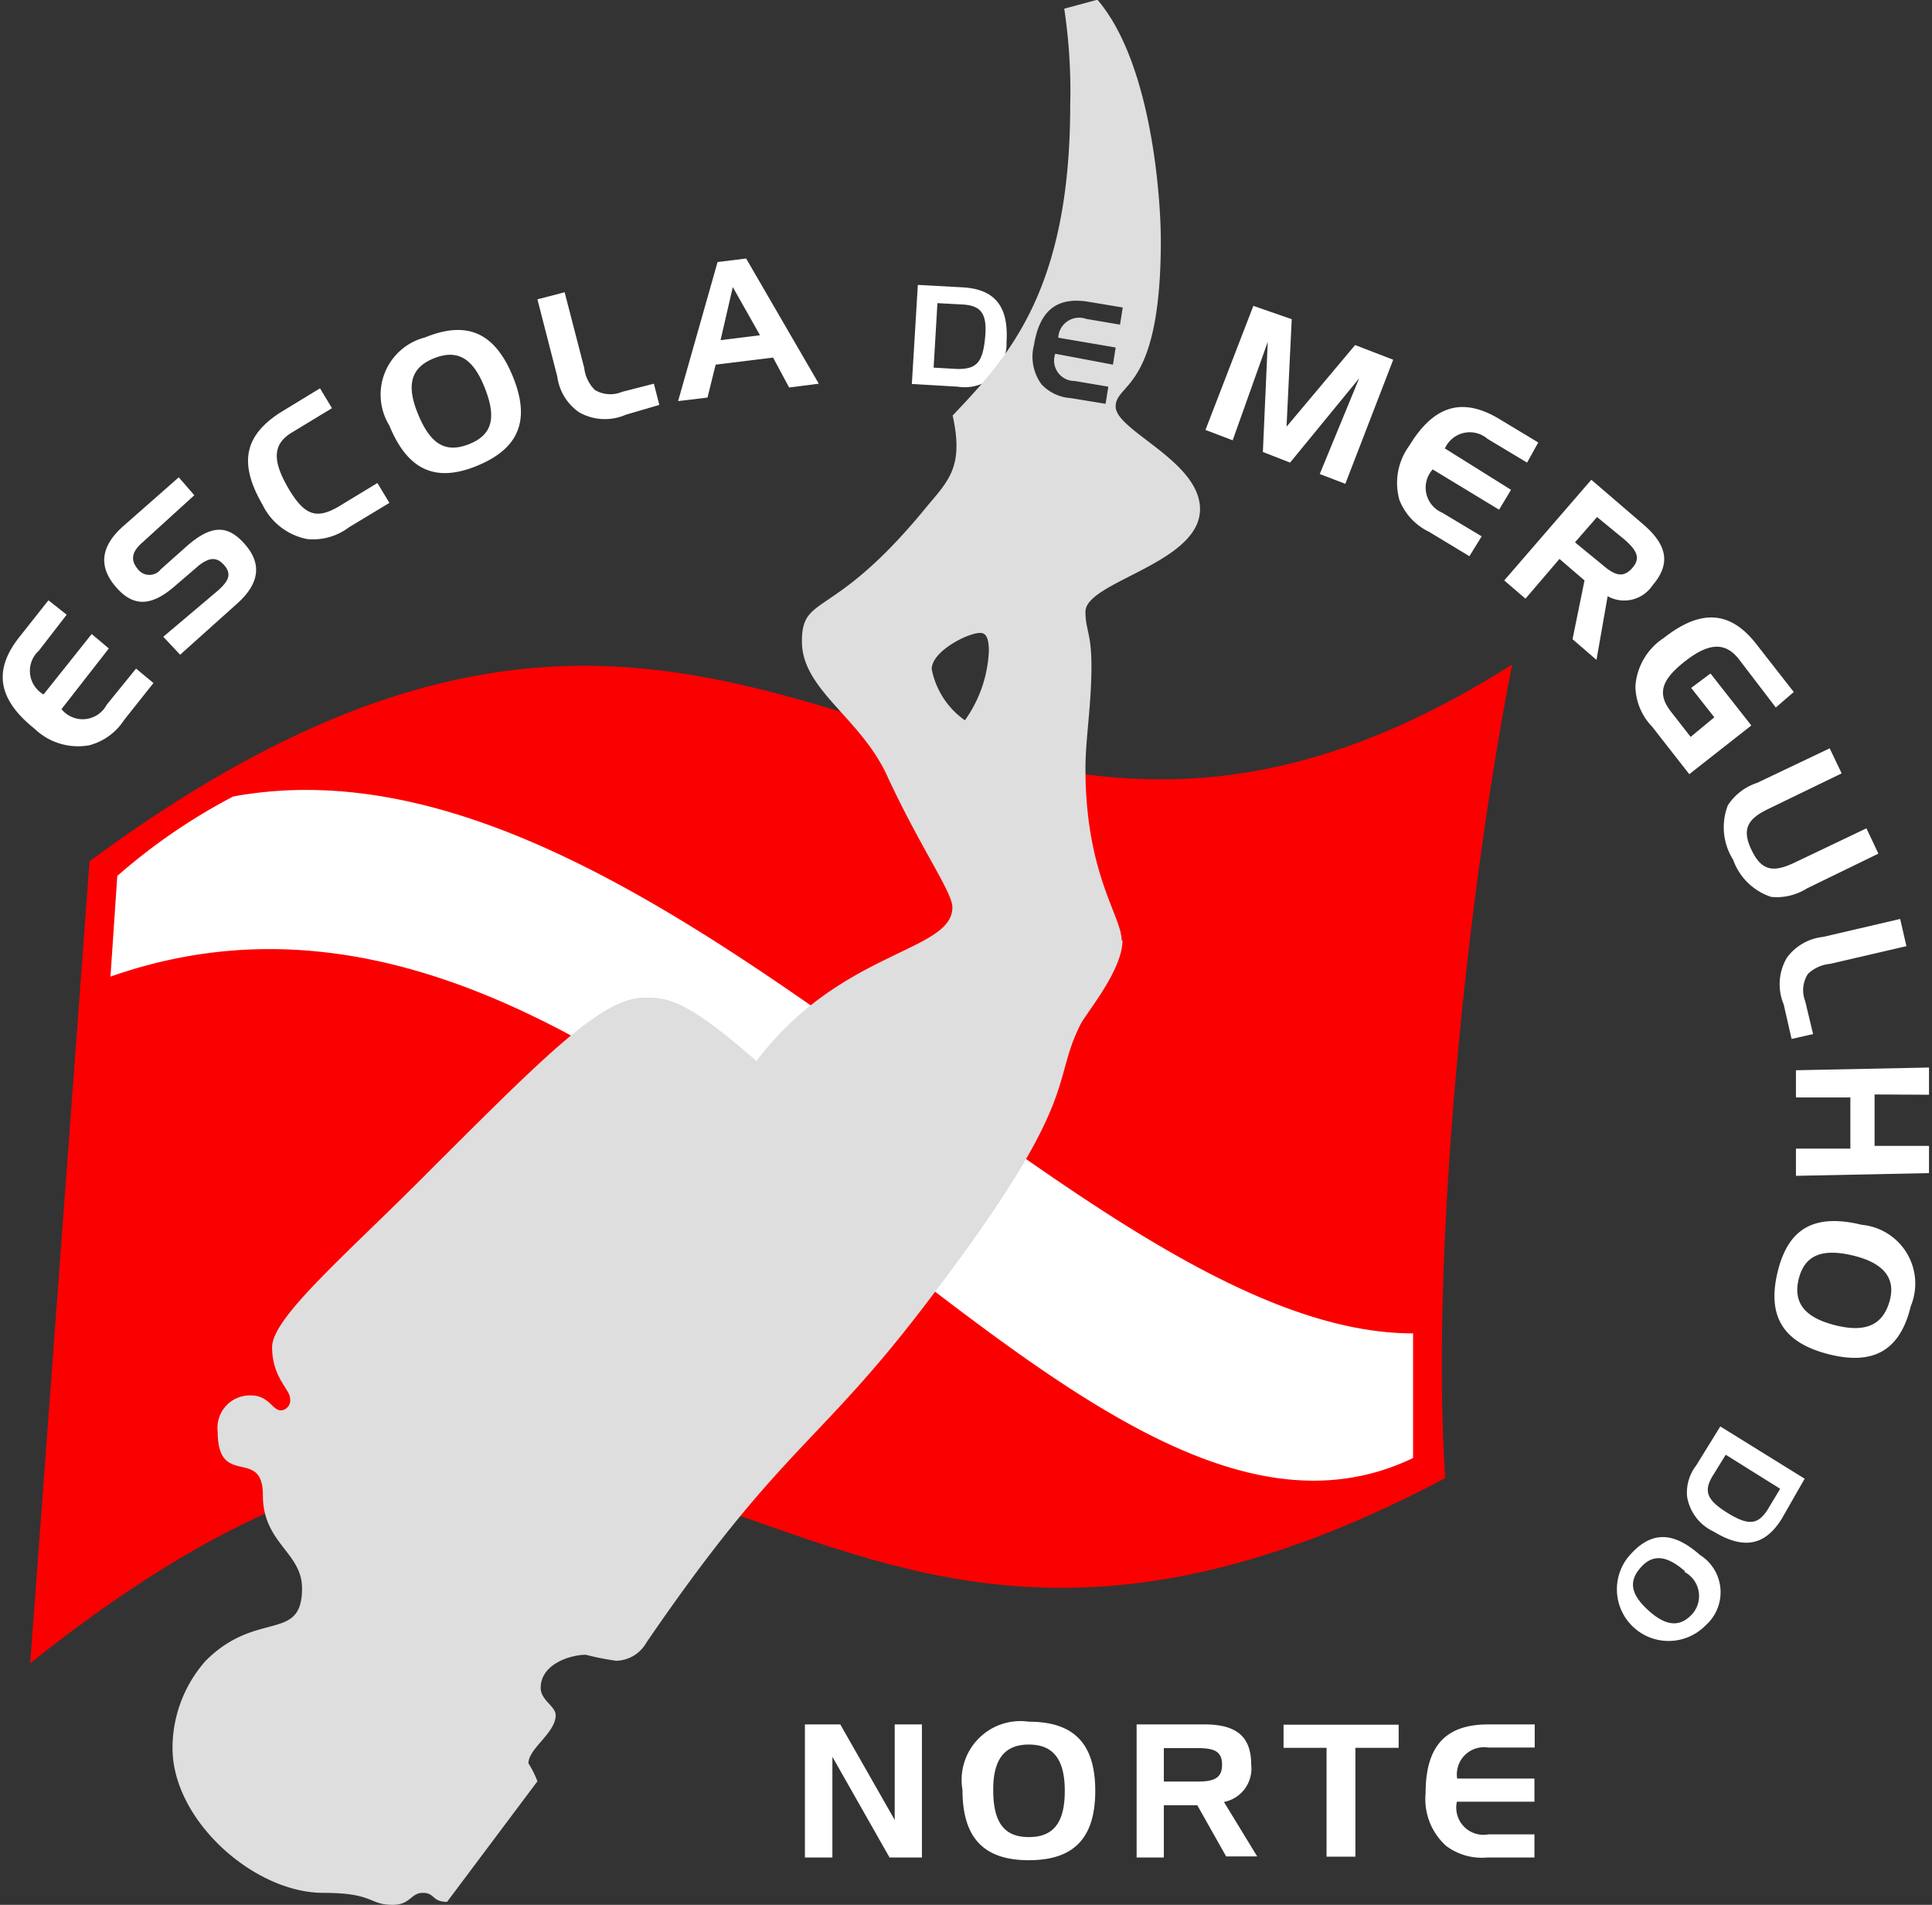 <svg id="Layer_1" data-name="Layer 1" xmlns="http://www.w3.org/2000/svg" viewBox="0 0 71 70"><rect x="0" y="0" width="71" height="70" fill="#333333" stroke="none"/><title>logo-02</title><path d="M55.57,24.42c-1.69,8.61-3,21.63-2.46,29.9-25.19,13.35-27.93-12.39-52,6.8L3.29,31.65C28.36,13.13,34.31,37.89,55.57,24.42Z" style="fill:#fa0001"/><path d="M4.31,32.19l-0.25,3.7C23.64,29,39,59.79,51.93,53.58V49C39.79,49,23.8,26.47,8.57,29.27A21.64,21.64,0,0,0,4.31,32.19Z" style="fill:#fff"/><path d="M1.6,25.52L3.37,23.3,4,23.83,2.26,26.06a1,1,0,0,0,1.66-.16L5,24.57,5.64,25.1,4.56,26.46a2.18,2.18,0,0,1-1.29.93,2.31,2.31,0,0,1-2-.61c-1.35-1.08-1.53-2.15-.55-3.38l1.06-1.34,0.67,0.53L1.43,23.91A1,1,0,0,0,1.6,25.52Z" style="fill:#fff"/><path d="M5.25,19.92c-0.41.35-.47,0.66-0.18,1a0.53,0.53,0,0,0,.84,0l1-.89C7.77,19.3,8.36,19.27,9,20s0.54,1.47-.34,2.23L6.62,24.06,6,23.4,8,21.71c0.41-.36.52-0.62,0.24-0.94s-0.55-.28-0.92,0l-0.92.79c-0.85.73-1.51,0.75-2.15,0s-0.56-1.5.32-2.26l2-1.76,0.57,0.66Z" style="fill:#fff"/><path d="M10.63,18c0.57,0.94,1,1.08,1.79.63l1.45-.88,0.44,0.73-1.49.9a2.18,2.18,0,0,1-1.53.43,2.31,2.31,0,0,1-1.64-1.26C8.75,17,9,16,10.3,15.16l1.46-.89L12.2,15l-1.45.88C10,16.32,10,16.94,10.63,18Z" style="fill:#fff"/><path d="M15.62,12.4c1.54-.63,2.56-0.18,3.22,1.42s0.25,2.65-1.29,3.29-2.57.17-3.24-1.47A2.17,2.17,0,0,1,15.62,12.4Zm-0.26,2.81c0.45,1.1,1,1.46,1.88,1.11s1-1,.57-2.08-1-1.42-1.87-1.07S14.94,14.19,15.36,15.21Z" style="fill:#fff"/><path d="M21.28,15.15a1.9,1.9,0,0,1-.8-1.31L19.75,11l1-.26,0.72,2.78a1.36,1.36,0,0,0,.39.81,1.11,1.11,0,0,0,1,.07l1.17-.3,0.2,0.78L23,15.24A1.92,1.92,0,0,1,21.28,15.15Z" style="fill:#fff"/><path d="M27.42,9.5l2.67,4.6L29,14.24l-0.59-1.1-2.11.26L26,14.61l-1.08.13,1.45-5.11Zm-0.94,3,1.45-.18-1-1.77Z" style="fill:#fff"/><path d="M35.39,10.56c1.17,0.07,1.68.7,1.6,2a1.72,1.72,0,0,1-.64,1.4,1.62,1.62,0,0,1-1.15.25l-1.69-.1,0.22-3.64Zm-0.94.58-0.14,2.37,0.89,0.05c0.68,0,.91-0.23,1-1.13s-0.14-1.2-.82-1.24Z" style="fill:#fff"/><path d="M47.47,11.73l-0.19,3.95,2.52-3,1.4,0.54-1.76,4.56-0.94-.36,1.45-3.52-2.54,3.1-1-.39,0.18-4.05-1.29,3.62-1-.38,1.76-4.56Z" style="fill:#fff"/><path d="M53.1,16.48L55.53,18l-0.44.73-2.44-1.48A1,1,0,0,0,53,18.84l1.45,0.87L54,20.44l-1.49-.9a2.18,2.18,0,0,1-1.08-1.16,2.31,2.31,0,0,1,.36-2c0.9-1.48,1.94-1.79,3.28-1l1.46,0.88L56.12,17l-1.45-.87A1,1,0,0,0,53.1,16.48Z" style="fill:#fff"/><path d="M60.4,19.28c0.88,0.76,1,1.45.33,2.23a1.25,1.25,0,0,1-1.65.4l-0.41,2.34-0.88-.76,0.44-2.16-0.92-.79L56.06,22l-0.78-.67,3.2-3.7ZM58.69,19l-0.81.93,1,0.82c0.46,0.4.77,0.5,1.1,0.13s0.17-.66-0.29-1.06Z" style="fill:#fff"/><path d="M62.86,24.75l1.5,1.91-2.28,1.79-1.36-1.74a2.19,2.19,0,0,1-.62-1.49,2.31,2.31,0,0,1,1.05-1.78c1.36-1.07,2.45-1,3.41.25l1.36,1.74L65.26,26,63.9,24.22c-0.51-.65-1.13-0.59-2,0.1s-1,1.19-.48,1.85l0.71,0.91L63,26.36l-0.85-1.08Z" style="fill:#fff"/><path d="M65,29.72c-0.78.37-1,.75-0.63,1.52s0.8,0.83,1.58.46l2.64-1.26,0.44,0.93L66.4,32.65a2.07,2.07,0,0,1-1.31.31,2.22,2.22,0,0,1-1.4-1.37,2.23,2.23,0,0,1-.19-2,2.05,2.05,0,0,1,1.07-.82l2.67-1.27,0.44,0.92Z" style="fill:#fff"/><path d="M65.67,35.19A1.9,1.9,0,0,1,67,34.43l2.83-.66,0.23,1-2.8.65a1.36,1.36,0,0,0-.82.37,1.11,1.11,0,0,0-.1,1L66.63,38l-0.79.18-0.29-1.27A1.92,1.92,0,0,1,65.67,35.19Z" style="fill:#fff"/><path d="M68.89,40.22l0,1.89,2,0,0,1-4.89.1,0-1,2,0,0-1.88-2,0,0-1,4.89-.1,0,1Z" style="fill:#fff"/><path d="M70.22,48c-0.39,1.62-1.36,2.18-3,1.77s-2.29-1.35-1.9-3,1.37-2.18,3.1-1.76A2.17,2.17,0,0,1,70.22,48ZM68.1,46.14c-1.16-.28-1.79,0-2,0.87s0.23,1.41,1.34,1.69,1.75,0,2-.88S69.18,46.4,68.1,46.14Z" style="fill:#fff"/><path d="M65.48,55.81c-0.62,1-1.41,1.14-2.51.47A1.72,1.72,0,0,1,62,55a1.62,1.62,0,0,1,.33-1.14l0.89-1.44,3.1,1.92Zm-0.06-1.1-2-1.25-0.47.76c-0.36.58-.22,0.91,0.54,1.38s1.12,0.44,1.48-.14Z" style="fill:#fff"/><path d="M62.68,59.73a1.9,1.9,0,0,1-2.87-2.48c0.82-1,1.65-1,2.66-.11A1.62,1.62,0,0,1,62.68,59.73Zm-0.77-2c-0.67-.58-1.18-0.63-1.63-0.11s-0.33,1,.32,1.58,1.16,0.6,1.61.09A1,1,0,0,0,61.91,57.77Z" style="fill:#fff"/><path d="M30.88,63.37l2,3.51,0-3.51h1v4.89H32.69l-2.1-3.7,0,3.7H29.58V63.37h1.3Z" style="fill:#fff"/><path d="M37.81,63.27c1.66,0,2.44.81,2.44,2.54s-0.78,2.55-2.44,2.55-2.44-.82-2.44-2.59A2.16,2.16,0,0,1,37.81,63.27Zm-1.31,2.5c0,1.19.39,1.74,1.31,1.74s1.32-.55,1.32-1.7-0.42-1.7-1.32-1.7S36.5,64.66,36.5,65.77Z" style="fill:#fff"/><path d="M44.27,63.37c1.16,0,1.71.44,1.71,1.47a1.25,1.25,0,0,1-1,1.38l1.22,2H45.06L44,66.34H42.77v1.92h-1V63.37h2.53Zm-1.5.87v1.23H44c0.61,0,.91-0.12.91-0.62s-0.3-.61-0.91-0.61H42.77Z" style="fill:#fff"/><path d="M47.17,64.23V63.38H51.4v0.85H49.81v4H48.75v-4H47.17Z" style="fill:#fff"/><path d="M53.55,65.36h2.84v0.85H53.54a1,1,0,0,0,1.16,1.2h1.69v0.85H54.66a2.18,2.18,0,0,1-1.52-.43,2.31,2.31,0,0,1-.75-1.93c0-1.73.73-2.53,2.3-2.53h1.71v0.85H54.7A1,1,0,0,0,53.55,65.36Z" style="fill:#fff"/><path d="M41.22,34.56c0-.89-1.33-2.44-1.33-6.31,0-1.11.22-2.33,0.22-3.77,0-1.22-.22-1.33-0.22-2,0-1.11,4.21-1.77,4.21-3.77,0-1.77-3.1-2.88-3.1-3.77s1.66-.55,1.66-6.09c0-1.55-.33-6.53-2.33-8.86l-1.22.33a20.27,20.27,0,0,1,.22,3.54c0,6.87-2.33,9.3-4.32,11.41,0.44,2-.22,2.44-1.11,3.54-3.32,4-4.43,3-4.43,4.76s2.1,2.77,3.1,4.87C33.8,31.12,35,32.78,35,33.34c0,1.66-4.1,1.55-7.2,5.65-2.55-2.22-3.21-2.33-4.1-2.33-1.55,0-3.54,2-7.86,6.31C12.76,46.08,10,48.4,10,49.51s0.66,1.55.66,1.88a0.37,0.37,0,0,1-.33.44c-0.33,0-.44-0.55-1.11-0.55A1.19,1.19,0,0,0,8,52.61c0,2.1,1.66.55,1.66,2.33s1.44,2.1,1.44,3.43c0,2-1.66.78-3.54,2.66a4.83,4.83,0,0,0-1.22,3.21c0,2.66,3,5.32,5.54,5.32,1.88,0,1.66.44,2.55,0.44,0.66,0,.66-0.44,1.11-0.44s0.33,0.33.89,0.33l3.32-4.43a3.69,3.69,0,0,0-.33-0.66c0-.55,1-1.11,1-1.77,0-.33-0.55-0.55-0.55-1,0-.89,1.11-1.22,1.66-1.22a9.59,9.59,0,0,0,1.11.22,1.3,1.3,0,0,0,1.11-.66c5-7.31,6.31-7.2,10.41-12.63,5.65-7.42,4.43-7.86,5.54-10.08,0.22-.44,1.55-2,1.55-3.1h0Zm-5.76-8.09a3,3,0,0,1-1.22-1.88c0-.66,1.33-1.33,1.77-1.33,0.11,0,.33,0,0.33.66A4.72,4.72,0,0,1,35.46,26.47Zm3.43-14.06L41,12.77l-0.1.63L38.78,13a0.75,0.75,0,0,0,.71,1l1.24,0.21-0.1.63-1.28-.21a1.62,1.62,0,0,1-1.07-.5A1.72,1.72,0,0,1,38,12.67c0.21-1.27.85-1.77,2-1.58l1.26,0.21-0.1.63-1.24-.21A0.77,0.77,0,0,0,38.89,12.42Z" style="fill:#dedede"/></svg>